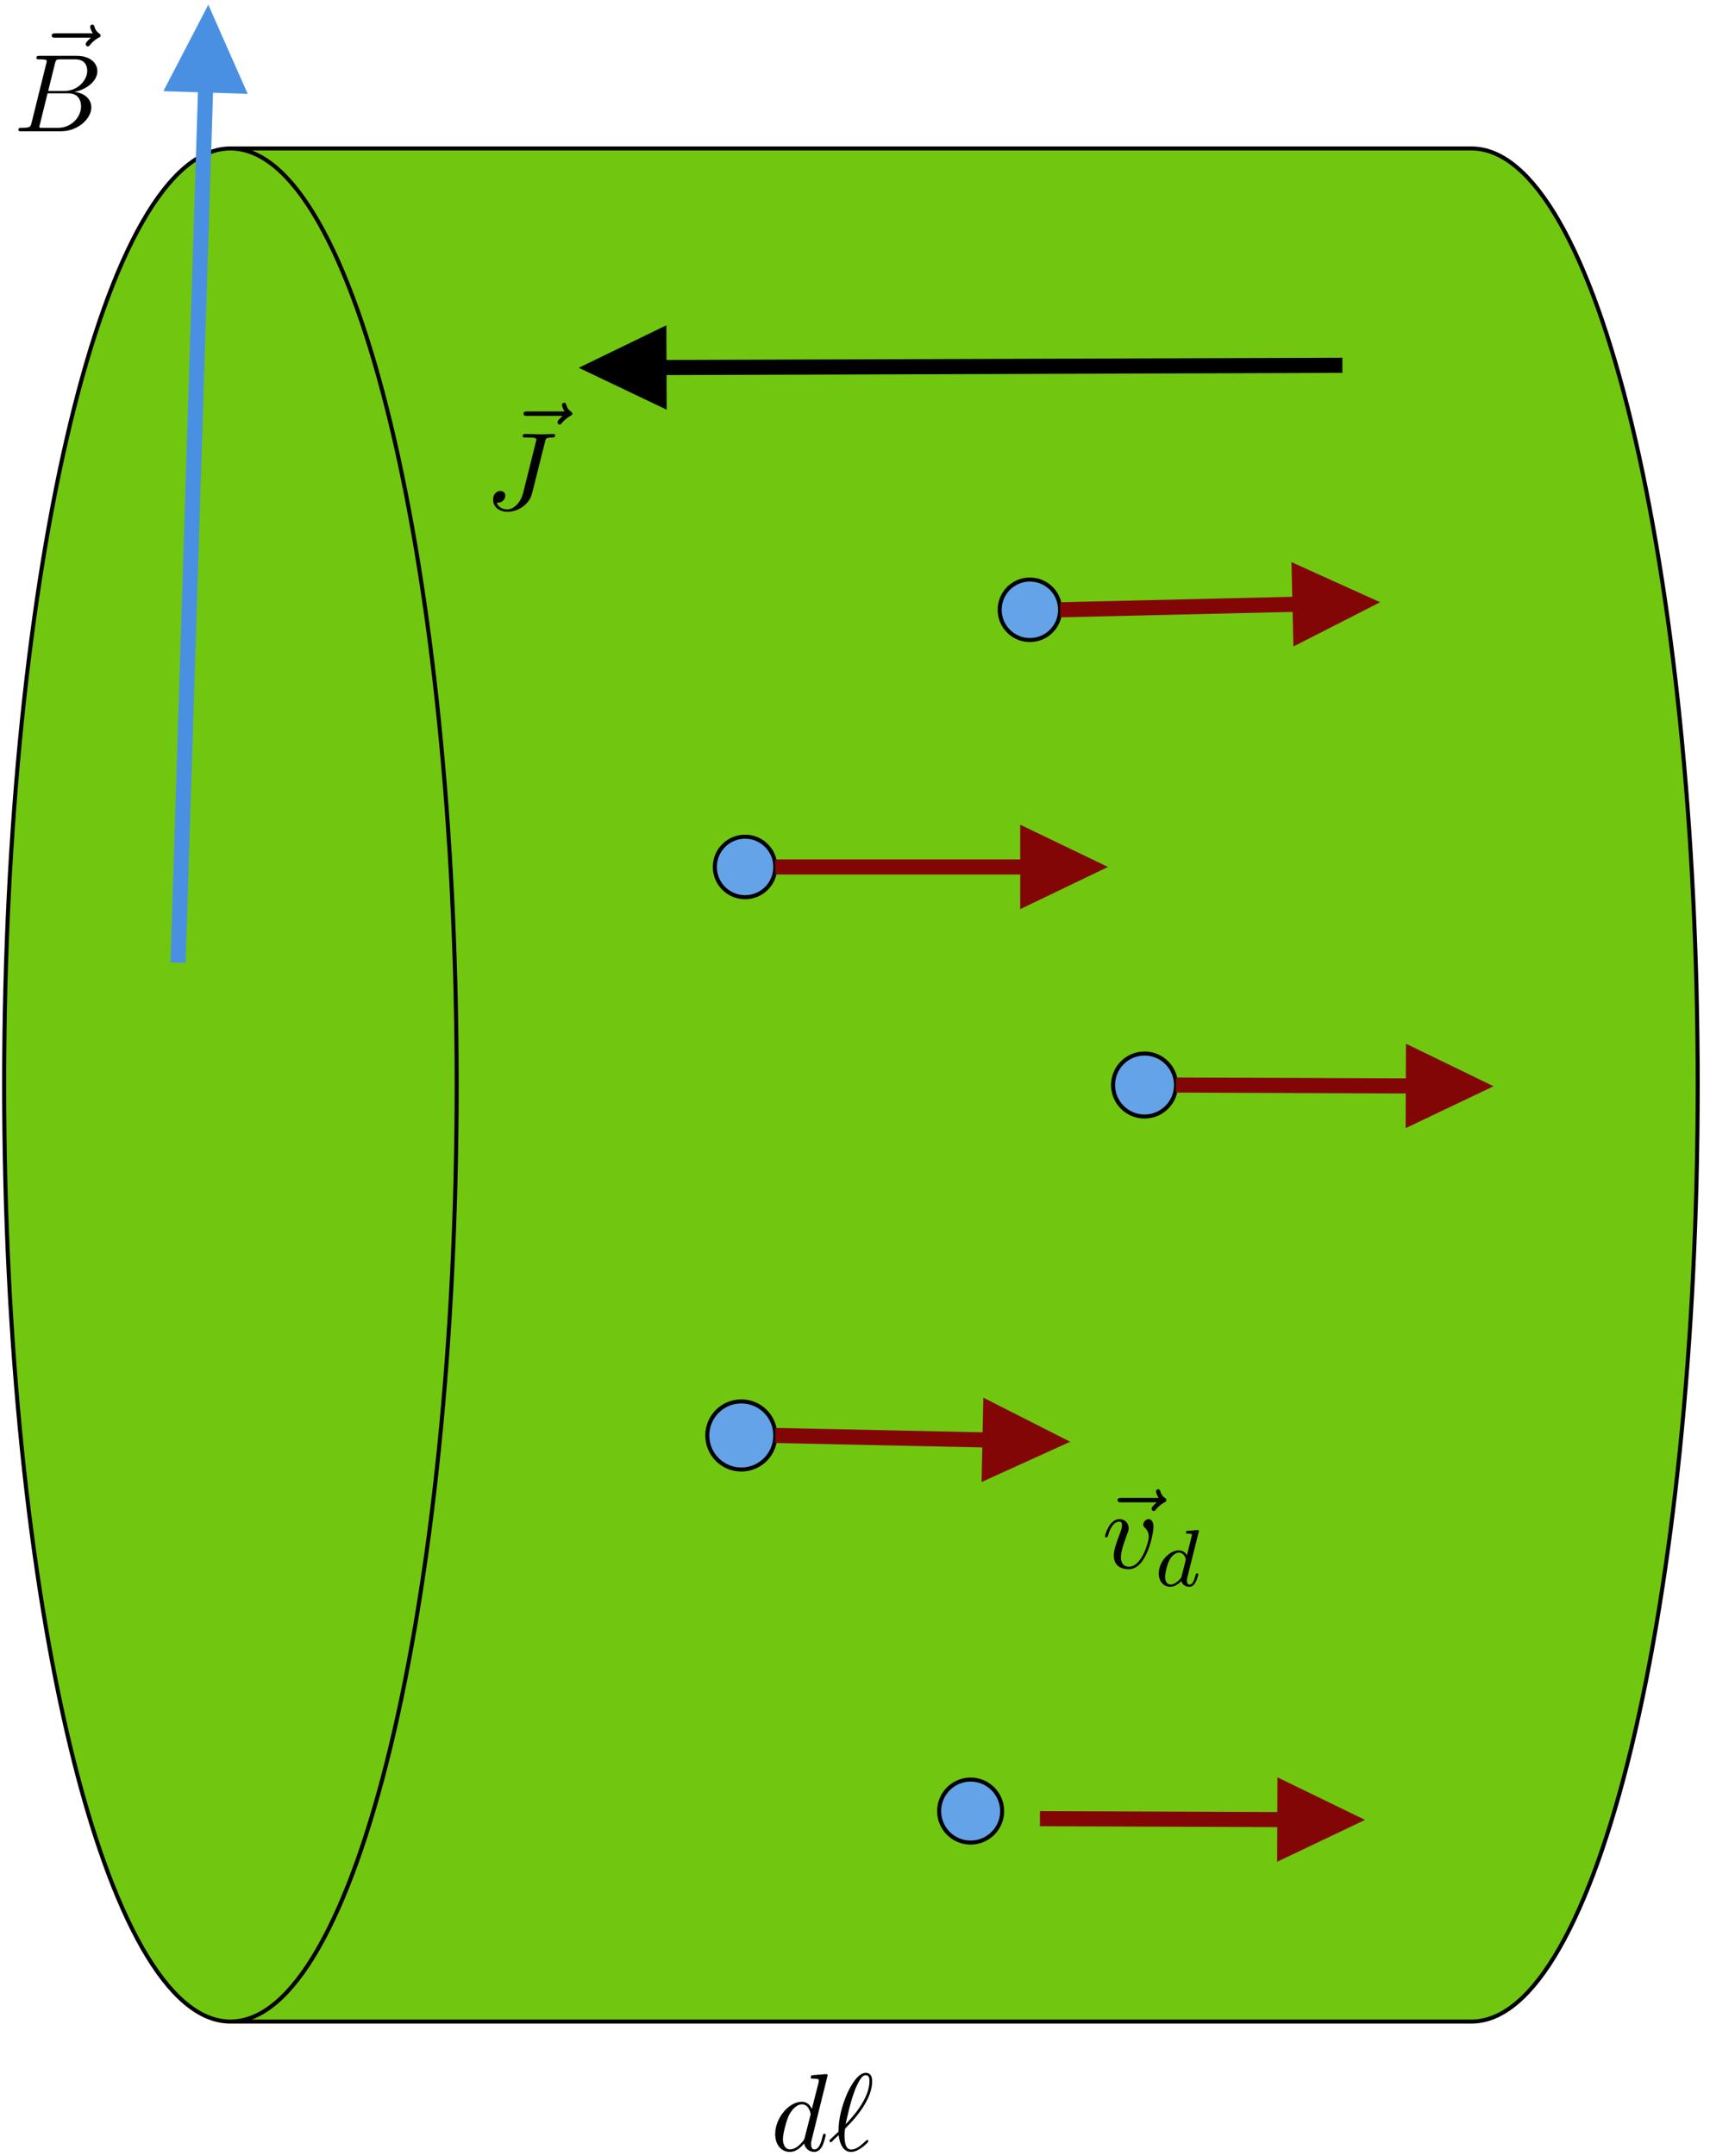 <?xml version="1.0" encoding="UTF-8"?>
<svg xmlns="http://www.w3.org/2000/svg" xmlns:xlink="http://www.w3.org/1999/xlink" width="169pt" height="213pt" viewBox="0 0 169 213" version="1.1">
<defs>
<g>
<symbol overflow="visible" id="glyph0-0">
<path style="stroke:none;" d=""/>
</symbol>
<symbol overflow="visible" id="glyph0-1">
<path style="stroke:none;" d="M 5.859 -6.484 C 5.703 -6.344 5.344 -6.047 5.344 -5.844 C 5.344 -5.734 5.453 -5.625 5.562 -5.625 C 5.656 -5.625 5.719 -5.703 5.766 -5.766 C 5.906 -5.938 6.156 -6.234 6.625 -6.484 C 6.703 -6.516 6.812 -6.578 6.812 -6.703 C 6.812 -6.812 6.734 -6.875 6.656 -6.922 C 6.422 -7.094 6.297 -7.281 6.219 -7.547 C 6.188 -7.641 6.156 -7.781 6 -7.781 C 5.844 -7.781 5.781 -7.641 5.781 -7.562 C 5.781 -7.5 5.875 -7.156 6.047 -6.922 L 2.359 -6.922 C 2.188 -6.922 1.984 -6.922 1.984 -6.703 C 1.984 -6.484 2.188 -6.484 2.359 -6.484 Z M 5.859 -6.484 "/>
</symbol>
<symbol overflow="visible" id="glyph0-2">
<path style="stroke:none;" d="M 5.906 -6.656 C 5.984 -7.016 6.016 -7.109 6.609 -7.109 C 6.781 -7.109 6.906 -7.109 6.906 -7.312 C 6.906 -7.422 6.844 -7.453 6.75 -7.453 C 6.484 -7.453 5.812 -7.422 5.547 -7.422 C 5.188 -7.422 4.297 -7.453 3.938 -7.453 C 3.844 -7.453 3.703 -7.453 3.703 -7.234 C 3.703 -7.109 3.797 -7.109 4.078 -7.109 C 4.328 -7.109 4.438 -7.109 4.719 -7.094 C 4.969 -7.062 5.047 -7.031 5.047 -6.875 C 5.047 -6.812 5.031 -6.734 5 -6.641 L 3.75 -1.641 C 3.484 -0.578 2.75 0 2.188 0 C 1.891 0 1.312 -0.109 1.141 -0.672 C 1.172 -0.672 1.25 -0.672 1.281 -0.672 C 1.703 -0.672 1.984 -1.031 1.984 -1.359 C 1.984 -1.719 1.688 -1.828 1.5 -1.828 C 1.312 -1.828 0.781 -1.688 0.781 -0.953 C 0.781 -0.266 1.359 0.234 2.219 0.234 C 3.219 0.234 4.359 -0.484 4.625 -1.562 Z M 5.906 -6.656 "/>
</symbol>
<symbol overflow="visible" id="glyph0-3">
<path style="stroke:none;" d="M 5.109 -4.062 C 5.109 -4.641 4.828 -4.828 4.625 -4.828 C 4.359 -4.828 4.094 -4.531 4.094 -4.297 C 4.094 -4.156 4.141 -4.094 4.266 -3.969 C 4.5 -3.75 4.641 -3.469 4.641 -3.078 C 4.641 -2.625 3.969 -0.125 2.688 -0.125 C 2.141 -0.125 1.891 -0.5 1.891 -1.062 C 1.891 -1.672 2.188 -2.469 2.516 -3.375 C 2.594 -3.562 2.656 -3.719 2.656 -3.922 C 2.656 -4.422 2.297 -4.828 1.75 -4.828 C 0.734 -4.828 0.312 -3.234 0.312 -3.141 C 0.312 -3.031 0.422 -3.031 0.453 -3.031 C 0.562 -3.031 0.562 -3.047 0.625 -3.234 C 0.938 -4.328 1.406 -4.578 1.719 -4.578 C 1.812 -4.578 2 -4.578 2 -4.234 C 2 -3.953 1.891 -3.672 1.812 -3.469 C 1.328 -2.203 1.188 -1.703 1.188 -1.234 C 1.188 -0.047 2.156 0.125 2.656 0.125 C 4.484 0.125 5.109 -3.484 5.109 -4.062 Z M 5.109 -4.062 "/>
</symbol>
<symbol overflow="visible" id="glyph0-4">
<path style="stroke:none;" d="M 5.625 -7.453 C 5.625 -7.453 5.625 -7.562 5.484 -7.562 C 5.328 -7.562 4.281 -7.469 4.094 -7.453 C 4.016 -7.438 3.953 -7.391 3.953 -7.234 C 3.953 -7.109 4.047 -7.109 4.203 -7.109 C 4.734 -7.109 4.75 -7.031 4.75 -6.922 L 4.719 -6.703 L 4.062 -4.125 C 3.875 -4.531 3.562 -4.828 3.062 -4.828 C 1.781 -4.828 0.438 -3.219 0.438 -1.625 C 0.438 -0.594 1.031 0.125 1.891 0.125 C 2.109 0.125 2.656 0.078 3.297 -0.703 C 3.391 -0.234 3.781 0.125 4.297 0.125 C 4.672 0.125 4.922 -0.125 5.109 -0.484 C 5.297 -0.875 5.438 -1.531 5.438 -1.562 C 5.438 -1.672 5.328 -1.672 5.297 -1.672 C 5.188 -1.672 5.188 -1.625 5.141 -1.469 C 4.969 -0.766 4.766 -0.125 4.312 -0.125 C 4.031 -0.125 3.984 -0.406 3.984 -0.625 C 3.984 -0.891 4.016 -0.953 4.062 -1.141 Z M 3.359 -1.297 C 3.297 -1.094 3.297 -1.078 3.141 -0.891 C 2.656 -0.297 2.219 -0.125 1.906 -0.125 C 1.359 -0.125 1.203 -0.719 1.203 -1.141 C 1.203 -1.688 1.562 -3.031 1.812 -3.531 C 2.156 -4.172 2.641 -4.578 3.078 -4.578 C 3.781 -4.578 3.938 -3.688 3.938 -3.625 C 3.938 -3.562 3.922 -3.484 3.906 -3.438 Z M 3.359 -1.297 "/>
</symbol>
<symbol overflow="visible" id="glyph0-5">
<path style="stroke:none;" d="M 0.172 -1.078 C 0.156 -1.047 0.125 -1.016 0.125 -0.969 C 0.125 -0.922 0.188 -0.828 0.25 -0.828 C 0.312 -0.828 0.344 -0.859 0.641 -1.172 C 0.734 -1.25 0.953 -1.453 1.031 -1.531 C 1.141 -0.672 1.469 0.125 2.25 0.125 C 2.688 0.125 3.078 -0.125 3.297 -0.281 C 3.453 -0.391 3.969 -0.812 3.969 -0.922 C 3.969 -0.953 3.938 -1.062 3.844 -1.062 C 3.812 -1.062 3.797 -1.047 3.703 -0.953 C 3 -0.266 2.594 -0.109 2.281 -0.109 C 1.781 -0.109 1.609 -0.672 1.609 -1.531 C 1.609 -1.594 1.641 -2.094 1.672 -2.156 C 1.688 -2.188 1.688 -2.203 1.906 -2.422 C 2.797 -3.297 4.344 -5.141 4.344 -6.844 C 4.344 -7.031 4.344 -7.688 3.703 -7.688 C 2.797 -7.688 1.984 -5.891 1.875 -5.641 C 1.359 -4.453 1.016 -3.172 1.016 -1.875 Z M 1.719 -2.609 C 1.75 -2.719 2.219 -5.141 2.828 -6.422 C 3.125 -7.016 3.359 -7.453 3.703 -7.453 C 4.078 -7.453 4.078 -7.062 4.078 -6.875 C 4.078 -5.062 2.25 -3.156 1.719 -2.609 Z M 1.719 -2.609 "/>
</symbol>
<symbol overflow="visible" id="glyph0-6">
<path style="stroke:none;" d="M 1.75 -0.844 C 1.641 -0.422 1.609 -0.344 0.75 -0.344 C 0.562 -0.344 0.453 -0.344 0.453 -0.125 C 0.453 0 0.562 0 0.75 0 L 4.641 0 C 6.375 0 7.656 -1.281 7.656 -2.359 C 7.656 -3.141 7.031 -3.781 5.969 -3.891 C 7.094 -4.094 8.25 -4.906 8.25 -5.938 C 8.25 -6.75 7.531 -7.453 6.219 -7.453 L 2.547 -7.453 C 2.344 -7.453 2.234 -7.453 2.234 -7.234 C 2.234 -7.109 2.328 -7.109 2.547 -7.109 C 2.562 -7.109 2.766 -7.109 2.953 -7.094 C 3.156 -7.062 3.25 -7.062 3.25 -6.922 C 3.25 -6.875 3.234 -6.844 3.203 -6.703 Z M 3.391 -3.984 L 4.062 -6.703 C 4.172 -7.078 4.188 -7.109 4.656 -7.109 L 6.062 -7.109 C 7.031 -7.109 7.25 -6.469 7.25 -5.984 C 7.25 -5.031 6.312 -3.984 4.984 -3.984 Z M 2.906 -0.344 C 2.75 -0.344 2.719 -0.344 2.656 -0.344 C 2.547 -0.359 2.516 -0.375 2.516 -0.453 C 2.516 -0.484 2.516 -0.516 2.578 -0.703 L 3.328 -3.75 L 5.391 -3.75 C 6.438 -3.75 6.641 -2.938 6.641 -2.469 C 6.641 -1.391 5.672 -0.344 4.391 -0.344 Z M 2.906 -0.344 "/>
</symbol>
<symbol overflow="visible" id="glyph1-0">
<path style="stroke:none;" d=""/>
</symbol>
<symbol overflow="visible" id="glyph1-1">
<path style="stroke:none;" d="M 4.281 -5.297 C 4.297 -5.312 4.312 -5.406 4.312 -5.422 C 4.312 -5.453 4.281 -5.531 4.188 -5.531 C 4.156 -5.531 3.906 -5.5 3.734 -5.484 L 3.281 -5.453 C 3.109 -5.438 3.031 -5.438 3.031 -5.297 C 3.031 -5.172 3.141 -5.172 3.234 -5.172 C 3.625 -5.172 3.625 -5.125 3.625 -5.062 C 3.625 -5.016 3.547 -4.75 3.516 -4.594 L 3.125 -3.031 C 3.047 -3.172 2.828 -3.516 2.328 -3.516 C 1.391 -3.516 0.344 -2.406 0.344 -1.234 C 0.344 -0.391 0.875 0.078 1.484 0.078 C 2 0.078 2.438 -0.328 2.578 -0.484 C 2.719 0.062 3.266 0.078 3.359 0.078 C 3.734 0.078 3.906 -0.219 3.969 -0.359 C 4.141 -0.641 4.25 -1.109 4.25 -1.141 C 4.25 -1.188 4.219 -1.25 4.125 -1.25 C 4.031 -1.25 4.016 -1.188 3.953 -1 C 3.844 -0.562 3.703 -0.141 3.391 -0.141 C 3.203 -0.141 3.125 -0.297 3.125 -0.516 C 3.125 -0.672 3.156 -0.75 3.172 -0.859 Z M 2.578 -0.859 C 2.188 -0.312 1.766 -0.141 1.516 -0.141 C 1.141 -0.141 0.969 -0.484 0.969 -0.891 C 0.969 -1.266 1.172 -2.125 1.359 -2.469 C 1.578 -2.953 1.969 -3.297 2.344 -3.297 C 2.859 -3.297 3.016 -2.703 3.016 -2.609 C 3.016 -2.578 2.812 -1.797 2.766 -1.594 C 2.656 -1.219 2.656 -1.203 2.578 -0.859 Z M 2.578 -0.859 "/>
</symbol>
</g>
</defs>
<g id="surface1">
<path style="fill-rule:nonzero;fill:rgb(44.315%,77.646%,6.276%);fill-opacity:1;stroke-width:0.399;stroke-linecap:butt;stroke-linejoin:miter;stroke:rgb(0%,0%,0%);stroke-opacity:1;stroke-miterlimit:10;" d="M 156.112 -19.675 L 278.761 -19.675 C 291.112 -19.675 301.124 -61.109 301.124 -112.206 C 301.124 -163.308 291.112 -204.734 278.761 -204.734 L 156.112 -204.734 C 143.761 -204.734 133.749 -163.308 133.749 -112.206 C 133.749 -61.109 143.761 -19.675 156.112 -19.675 C 168.464 -19.675 178.472 -61.109 178.472 -112.206 C 178.472 -163.308 168.464 -204.734 156.112 -204.734 " transform="matrix(1,0,0,-1,-133.339,-5.007)"/>
<path style="fill-rule:nonzero;fill:rgb(39.217%,63.921%,90.979%);fill-opacity:1;stroke-width:0.399;stroke-linecap:butt;stroke-linejoin:miter;stroke:rgb(0%,0%,0%);stroke-opacity:1;stroke-miterlimit:10;" d="M 209.964 -146.827 C 209.964 -144.964 208.464 -143.464 206.605 -143.464 C 204.741 -143.464 203.241 -144.964 203.241 -146.827 C 203.241 -148.687 204.741 -150.191 206.605 -150.191 C 208.464 -150.191 209.964 -148.687 209.964 -146.827 Z M 209.964 -146.827 " transform="matrix(1,0,0,-1,-133.339,-5.007)"/>
<path style="fill-rule:nonzero;fill:rgb(39.217%,63.921%,90.979%);fill-opacity:1;stroke-width:0.399;stroke-linecap:butt;stroke-linejoin:miter;stroke:rgb(0%,0%,0%);stroke-opacity:1;stroke-miterlimit:10;" d="M 232.136 -65.253 C 232.136 -63.601 233.472 -62.265 235.124 -62.265 C 236.776 -62.265 238.112 -63.601 238.112 -65.253 C 238.112 -66.905 236.776 -68.241 235.124 -68.241 C 233.472 -68.241 232.136 -66.905 232.136 -65.253 Z M 232.136 -65.253 " transform="matrix(1,0,0,-1,-133.339,-5.007)"/>
<path style="fill-rule:nonzero;fill:rgb(39.217%,63.921%,90.979%);fill-opacity:1;stroke-width:0.399;stroke-linecap:butt;stroke-linejoin:miter;stroke:rgb(0%,0%,0%);stroke-opacity:1;stroke-miterlimit:10;" d="M 226.155 -183.941 C 226.155 -182.222 227.546 -180.823 229.265 -180.823 C 230.984 -180.823 232.382 -182.222 232.382 -183.941 C 232.382 -185.659 230.984 -187.05 229.265 -187.05 C 227.546 -187.05 226.155 -185.659 226.155 -183.941 Z M 226.155 -183.941 " transform="matrix(1,0,0,-1,-133.339,-5.007)"/>
<path style="fill-rule:nonzero;fill:rgb(39.217%,63.921%,90.979%);fill-opacity:1;stroke-width:0.399;stroke-linecap:butt;stroke-linejoin:miter;stroke:rgb(0%,0%,0%);stroke-opacity:1;stroke-miterlimit:10;" d="M 243.343 -112.206 C 243.343 -110.491 244.734 -109.093 246.452 -109.093 C 248.171 -109.093 249.566 -110.491 249.566 -112.206 C 249.566 -113.925 248.171 -115.316 246.452 -115.316 C 244.734 -115.316 243.343 -113.925 243.343 -112.206 Z M 243.343 -112.206 " transform="matrix(1,0,0,-1,-133.339,-5.007)"/>
<path style="fill-rule:nonzero;fill:rgb(39.217%,63.921%,90.979%);fill-opacity:1;stroke-width:0.399;stroke-linecap:butt;stroke-linejoin:miter;stroke:rgb(0%,0%,0%);stroke-opacity:1;stroke-miterlimit:10;" d="M 203.987 -90.659 C 203.987 -92.312 205.323 -93.648 206.976 -93.648 C 208.628 -93.648 209.964 -92.312 209.964 -90.659 C 209.964 -89.007 208.628 -87.671 206.976 -87.671 C 205.323 -87.671 203.987 -89.007 203.987 -90.659 Z M 203.987 -90.659 " transform="matrix(1,0,0,-1,-133.339,-5.007)"/>
<path style="fill:none;stroke-width:1.494;stroke-linecap:butt;stroke-linejoin:miter;stroke:rgb(51.372%,2.353%,2.353%);stroke-opacity:1;stroke-miterlimit:10;" d="M 236.116 -184.687 L 250.308 -184.741 L 265.257 -184.8 " transform="matrix(1,0,0,-1,-133.339,-5.007)"/>
<path style=" stroke:none;fill-rule:nonzero;fill:rgb(51.372%,2.353%,2.353%);fill-opacity:1;" d="M 126.219 183.938 L 134.91 179.801 L 126.25 175.598 Z M 126.219 183.938 "/>
<path style="fill:none;stroke-width:1.494;stroke-linecap:butt;stroke-linejoin:miter;stroke:rgb(51.372%,2.353%,2.353%);stroke-opacity:1;stroke-miterlimit:10;" d="M 209.964 -146.827 L 236.116 -147.386 " transform="matrix(1,0,0,-1,-133.339,-5.007)"/>
<path style=" stroke:none;fill-rule:nonzero;fill:rgb(51.372%,2.353%,2.353%);fill-opacity:1;" d="M 97.008 146.422 L 105.766 142.441 L 97.184 138.086 Z M 97.008 146.422 "/>
<path style="fill:none;stroke-width:1.494;stroke-linecap:butt;stroke-linejoin:miter;stroke:rgb(51.372%,2.353%,2.353%);stroke-opacity:1;stroke-miterlimit:10;" d="M 249.566 -112.206 L 266.007 -112.269 L 277.96 -112.32 " transform="matrix(1,0,0,-1,-133.339,-5.007)"/>
<path style=" stroke:none;fill-rule:nonzero;fill:rgb(51.372%,2.353%,2.353%);fill-opacity:1;" d="M 138.918 111.457 L 147.609 107.32 L 138.953 103.117 Z M 138.918 111.457 "/>
<path style="fill:none;stroke-width:1.494;stroke-linecap:butt;stroke-linejoin:miter;stroke:rgb(51.372%,2.353%,2.353%);stroke-opacity:1;stroke-miterlimit:10;" d="M 209.964 -90.659 L 239.855 -90.659 " transform="matrix(1,0,0,-1,-133.339,-5.007)"/>
<path style=" stroke:none;fill-rule:nonzero;fill:rgb(51.372%,2.353%,2.353%);fill-opacity:1;" d="M 100.828 89.82 L 109.504 85.652 L 100.828 81.48 Z M 100.828 89.82 "/>
<path style="fill:none;stroke-width:1.494;stroke-linecap:butt;stroke-linejoin:miter;stroke:rgb(51.372%,2.353%,2.353%);stroke-opacity:1;stroke-miterlimit:10;" d="M 238.112 -65.253 L 266.753 -64.581 " transform="matrix(1,0,0,-1,-133.339,-5.007)"/>
<path style=" stroke:none;fill-rule:nonzero;fill:rgb(51.372%,2.353%,2.353%);fill-opacity:1;" d="M 127.828 63.871 L 136.402 59.5 L 127.633 55.535 Z M 127.828 63.871 "/>
<path style="fill-rule:nonzero;fill:rgb(1.569%,5.489%,43.529%);fill-opacity:1;stroke-width:1.494;stroke-linecap:butt;stroke-linejoin:miter;stroke:rgb(0%,0%,0%);stroke-opacity:1;stroke-miterlimit:10;" d="M 266.007 -41.097 L 193.526 -41.335 " transform="matrix(1,0,0,-1,-133.339,-5.007)"/>
<path style=" stroke:none;fill-rule:nonzero;fill:rgb(0%,0%,0%);fill-opacity:1;" d="M 65.859 32.137 L 57.199 36.336 L 65.887 40.477 Z M 65.859 32.137 "/>
<path style="fill:none;stroke-width:1.494;stroke-linecap:butt;stroke-linejoin:miter;stroke:rgb(29.019%,56.47%,88.628%);stroke-opacity:1;stroke-miterlimit:10;" d="M 150.937 -100.124 L 153.827 -8.464 " transform="matrix(1,0,0,-1,-133.339,-5.007)"/>
<path style=" stroke:none;fill-rule:nonzero;fill:rgb(29.019%,56.47%,88.628%);fill-opacity:1;" d="M 24.48 9.273 L 20.586 0.469 L 16.145 9.008 Z M 24.48 9.273 "/>
<g style="fill:rgb(0%,0%,0%);fill-opacity:1;">
  <use xlink:href="#glyph0-1" x="49.755" y="47.573"/>
</g>
<g style="fill:rgb(0%,0%,0%);fill-opacity:1;">
  <use xlink:href="#glyph0-2" x="47.954" y="50.331"/>
</g>
<g style="fill:rgb(0%,0%,0%);fill-opacity:1;">
  <use xlink:href="#glyph0-1" x="108.466" y="154.913"/>
</g>
<g style="fill:rgb(0%,0%,0%);fill-opacity:1;">
  <use xlink:href="#glyph0-3" x="108.891" y="154.913"/>
</g>
<g style="fill:rgb(0%,0%,0%);fill-opacity:1;">
  <use xlink:href="#glyph1-1" x="114.177" y="156.69"/>
</g>
<g style="fill:rgb(0%,0%,0%);fill-opacity:1;">
  <use xlink:href="#glyph0-4" x="76.174" y="212.479"/>
  <use xlink:href="#glyph0-5" x="81.852" y="212.479"/>
</g>
<g style="fill:rgb(0%,0%,0%);fill-opacity:1;">
  <use xlink:href="#glyph0-1" x="3.125" y="10.213"/>
</g>
<g style="fill:rgb(0%,0%,0%);fill-opacity:1;">
  <use xlink:href="#glyph0-6" x="1.371" y="12.971"/>
</g>
</g>
</svg>
<!--Rendered by QuickLaTeX.com-->